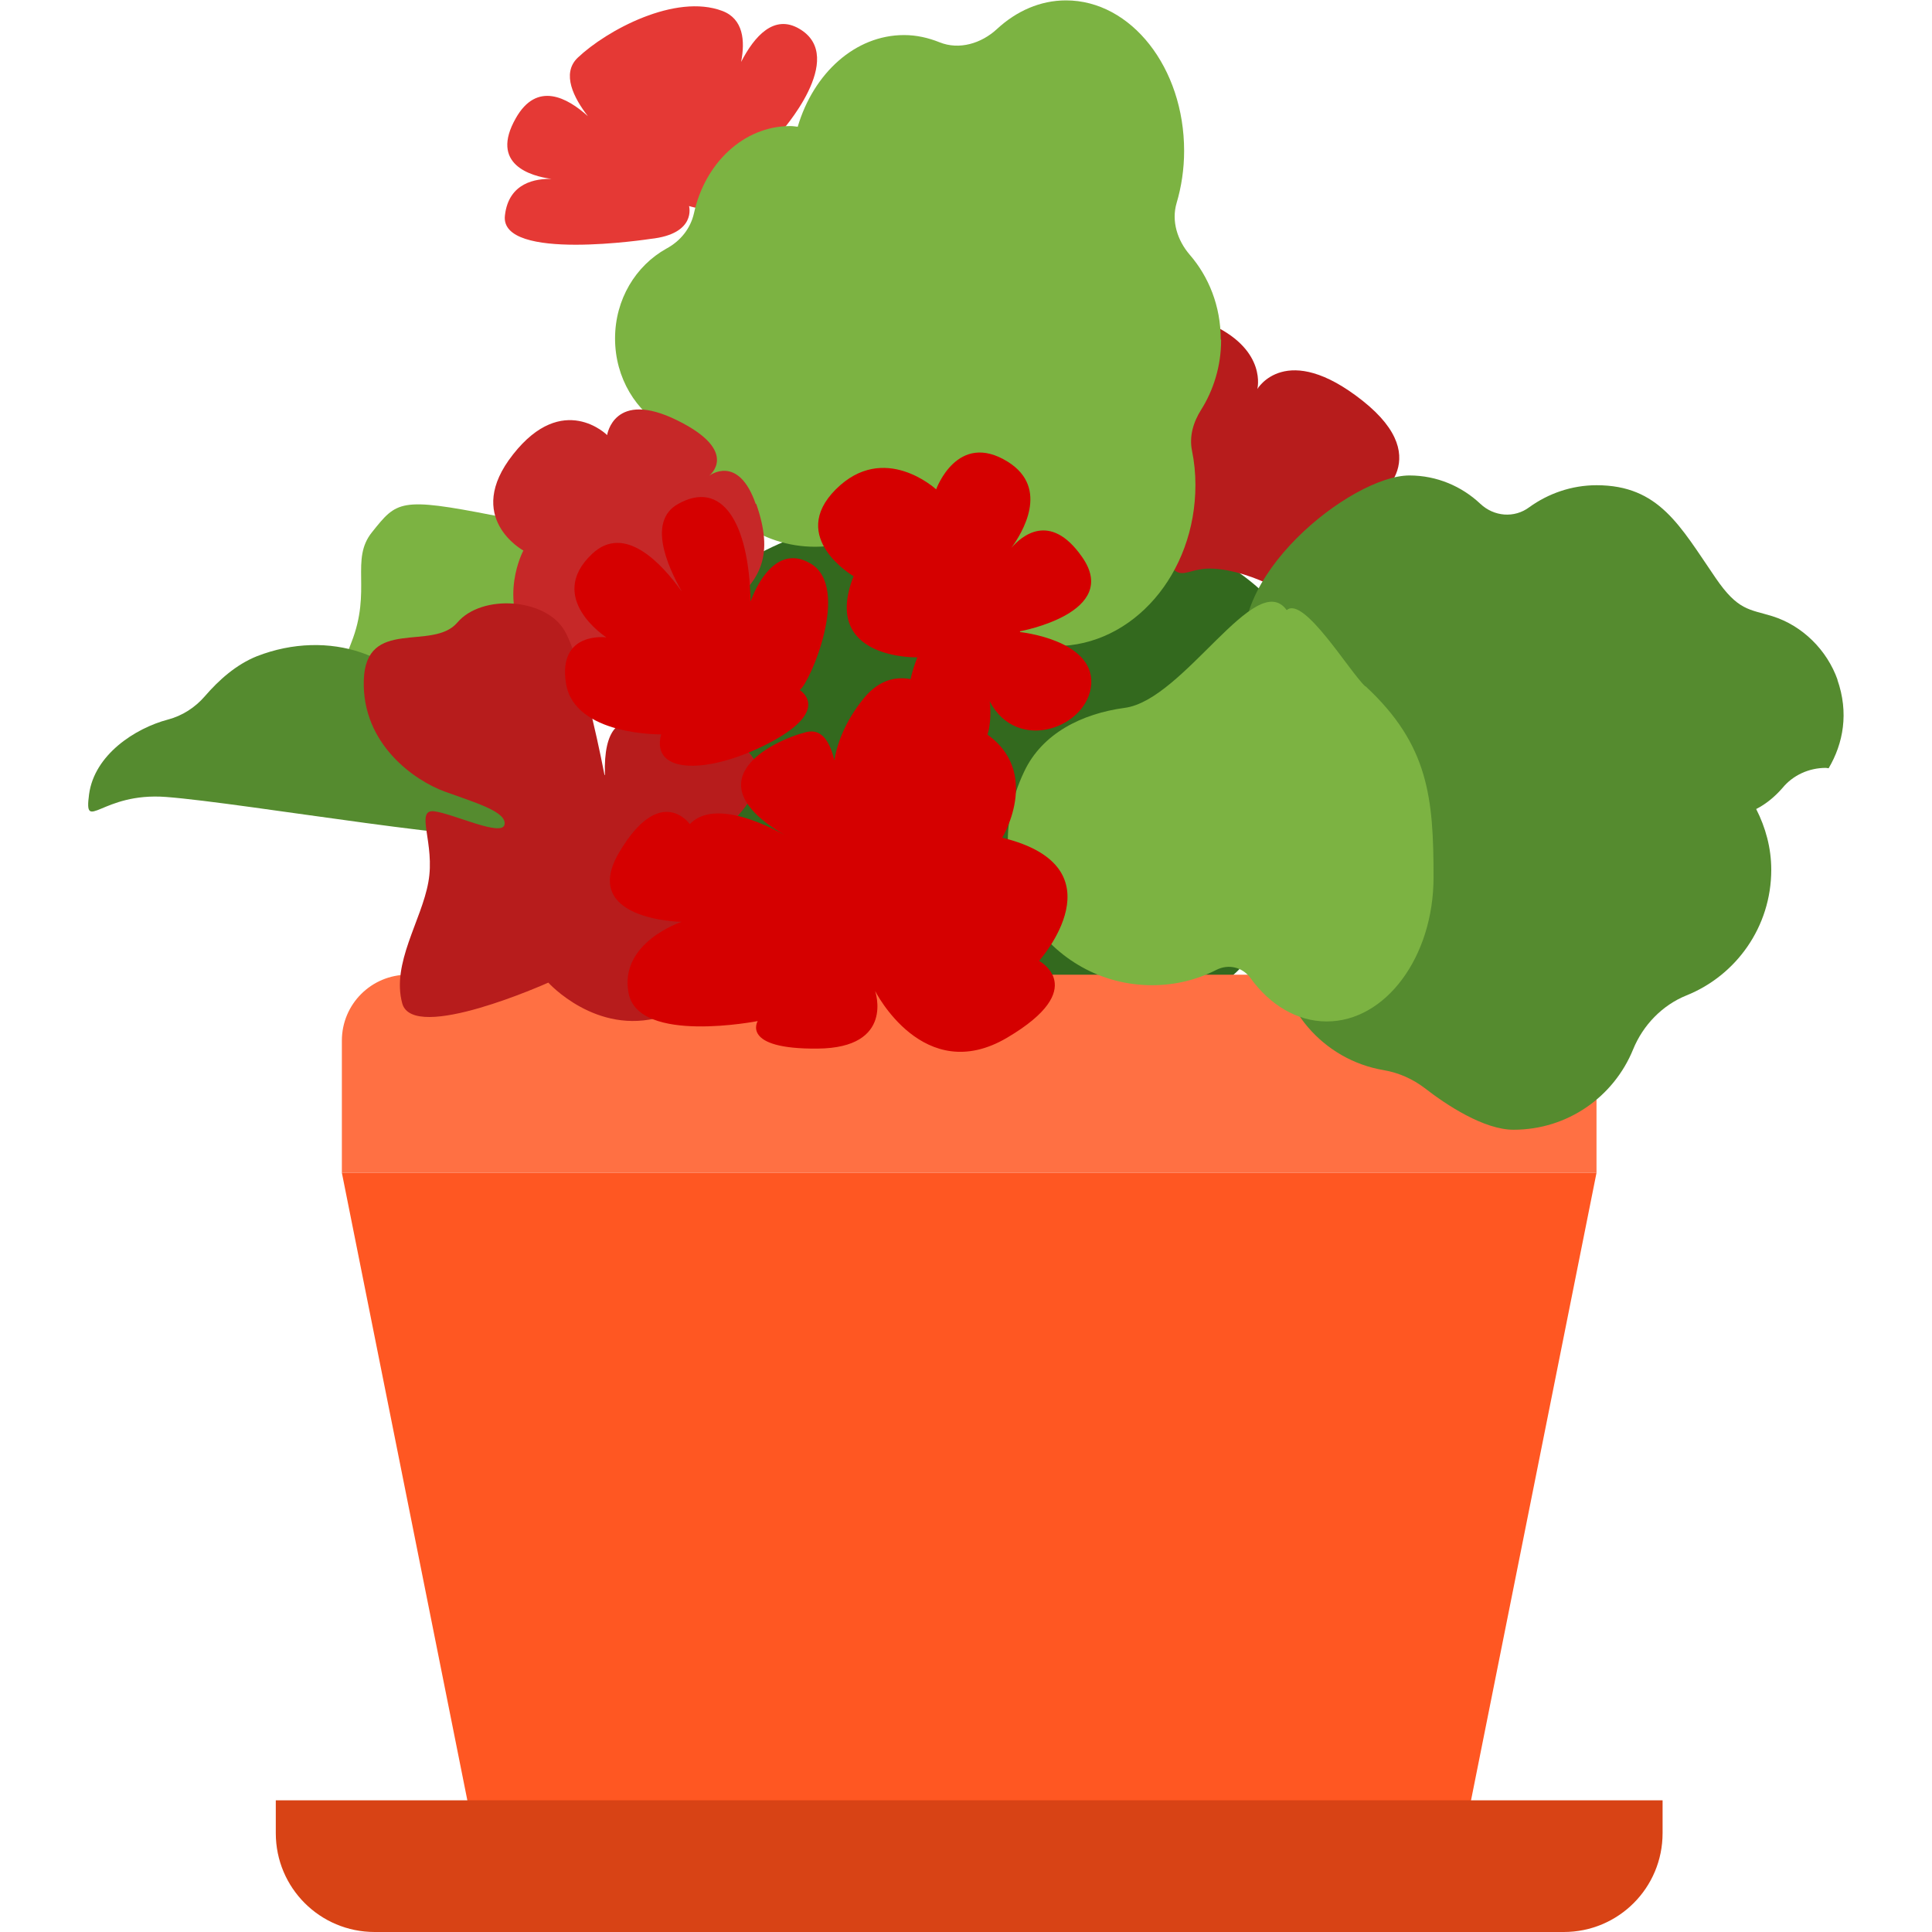 <svg width="20" height="20" viewBox="0 0 20 20" fill="none" xmlns="http://www.w3.org/2000/svg">
<g clip-path="url(#clip0_3074_2383)">
<path d="M13.516 7.035C13.516 8.039 14.113 10.883 10.035 10.883C8.191 10.883 6.844 8.035 6.844 7.035C6.844 6.031 8.336 5.219 10.18 5.219C12.023 5.219 13.516 6.031 13.516 7.035Z" fill="#33691E"/>
<path d="M16.527 12.141H3.539V10.773C3.539 10.395 3.844 10.09 4.223 10.09H15.844C16.223 10.09 16.527 10.395 16.527 10.773V12.141Z" fill="#FF7043"/>
<path d="M15.16 18.977H4.906L3.539 12.141H16.527L15.16 18.977Z" fill="#FF5722"/>
<path d="M16.184 20H3.879C3.312 20 2.855 19.543 2.855 18.977V18.637H17.211V18.977C17.211 19.543 16.754 20 16.188 20H16.184Z" fill="#D84315"/>
<path d="M8.074 1.379C8.074 1.379 8.785 0.594 8.273 0.297C8.012 0.145 7.809 0.375 7.672 0.641C7.715 0.422 7.695 0.195 7.477 0.113C6.992 -0.07 6.281 0.312 5.98 0.598C5.809 0.762 5.941 1.016 6.086 1.203C5.875 1.012 5.559 0.836 5.34 1.223C5.066 1.703 5.496 1.824 5.711 1.852C5.551 1.848 5.266 1.887 5.227 2.23C5.168 2.715 6.734 2.473 6.734 2.473C7.215 2.422 7.133 2.133 7.133 2.133C7.133 2.133 7.703 2.316 8.047 1.961C8.391 1.605 8.074 1.375 8.074 1.375V1.379Z" fill="#E53935"/>
<path d="M15.145 5.832C15.129 4.82 14.203 5.191 14.203 5.191C14.203 5.191 14.899 4.777 14.105 4.148C13.312 3.52 13.016 4.027 13.016 4.027C13.016 4.027 13.117 3.637 12.566 3.371C12.016 3.105 11.207 2.59 11.316 3.156C11.316 3.156 11.527 4.426 11.867 5.316C12.207 6.207 12.18 5.863 12.562 5.887C12.945 5.906 13.508 6.184 13.758 6.52C14.008 6.855 14.125 6.063 14.125 6.063C14.125 6.063 15.164 6.844 15.149 5.832H15.145Z" fill="#B71C1C"/>
<path d="M12.637 3.512C12.637 3.168 12.512 2.863 12.316 2.637C12.188 2.488 12.125 2.289 12.18 2.102C12.23 1.934 12.258 1.75 12.258 1.562C12.258 0.703 11.711 0.004 11.035 0.004C10.77 0.004 10.523 0.113 10.32 0.301C10.16 0.449 9.93 0.52 9.727 0.438C9.609 0.391 9.488 0.363 9.359 0.363C8.852 0.363 8.422 0.758 8.258 1.312C8.23 1.309 8.207 1.305 8.18 1.305C7.699 1.305 7.297 1.688 7.184 2.207C7.148 2.367 7.043 2.496 6.898 2.574C6.582 2.75 6.367 3.098 6.367 3.504C6.367 3.914 6.586 4.266 6.906 4.438C7.055 4.516 7.168 4.641 7.223 4.797C7.395 5.297 7.871 5.66 8.438 5.66C8.605 5.66 8.77 5.629 8.918 5.57C9.203 5.457 9.539 5.551 9.672 5.828C9.918 6.34 10.387 6.688 10.93 6.688C11.727 6.688 12.375 5.941 12.375 5.02C12.375 4.898 12.363 4.781 12.34 4.668C12.309 4.52 12.352 4.371 12.434 4.242C12.562 4.039 12.641 3.789 12.641 3.52L12.637 3.512Z" fill="#7CB342"/>
<path d="M19.023 7.039C18.914 6.73 18.66 6.477 18.348 6.379C18.109 6.305 17.992 6.324 17.758 5.98C17.391 5.445 17.176 5.023 16.527 5.023C16.27 5.023 16.027 5.109 15.832 5.25C15.676 5.367 15.465 5.348 15.324 5.215C15.133 5.035 14.875 4.922 14.59 4.922C13.992 4.922 12.637 5.996 12.91 6.895C13.086 7.465 13.223 9.043 13.223 9.773C13.223 10.43 13.699 10.973 14.324 11.078C14.48 11.105 14.621 11.168 14.746 11.262C14.976 11.441 15.363 11.695 15.668 11.695C16.23 11.695 16.707 11.352 16.906 10.863C17.008 10.613 17.207 10.406 17.457 10.305C17.973 10.098 18.336 9.594 18.336 9.004C18.336 8.777 18.277 8.566 18.18 8.375C18.281 8.324 18.375 8.246 18.453 8.156C18.559 8.027 18.723 7.949 18.902 7.949C18.91 7.949 18.922 7.953 18.93 7.953C19.082 7.695 19.141 7.379 19.02 7.035L19.023 7.039Z" fill="#558B2F"/>
<path d="M14.133 7.105C13.969 6.953 13.496 6.164 13.32 6.316C13 5.875 12.254 7.25 11.641 7.328C11.203 7.387 10.789 7.59 10.602 7.988C10.07 9.105 10.871 10.199 11.926 10.199C12.168 10.199 12.395 10.141 12.594 10.039C12.719 9.977 12.863 10.012 12.945 10.125C13.145 10.402 13.426 10.574 13.734 10.574C14.344 10.574 14.84 9.906 14.84 9.082C14.84 8.258 14.789 7.711 14.137 7.105H14.133Z" fill="#7CB342"/>
<path d="M4.883 7.891C5.074 7.676 5.492 7.855 5.785 7.703C6.047 7.566 5.883 7.125 6.211 6.711C6.465 6.387 6.352 5.891 6.027 5.633C5.785 5.437 5.262 5.367 5.113 5.336C4.137 5.144 4.109 5.187 3.852 5.508C3.621 5.793 3.852 6.109 3.637 6.652C3.484 7.035 3.43 7.445 3.75 7.703C4.07 7.961 4.418 8.414 4.883 7.891Z" fill="#7CB342"/>
<path d="M4.441 7.402C4.199 6.777 3.402 6.504 2.66 6.793C2.445 6.879 2.266 7.039 2.121 7.207C2.02 7.324 1.887 7.41 1.738 7.449C1.398 7.539 0.977 7.813 0.922 8.223C0.867 8.633 1.047 8.199 1.719 8.25C2.543 8.313 5.152 8.773 5.477 8.648C6.219 8.359 4.684 8.023 4.441 7.398V7.402Z" fill="#558B2F"/>
<path d="M7.824 5.219C7.641 4.691 7.34 4.926 7.34 4.926C7.34 4.926 7.668 4.676 7.012 4.352C6.355 4.027 6.285 4.504 6.285 4.504C6.285 4.504 5.828 4.047 5.312 4.703C4.793 5.359 5.418 5.699 5.418 5.699C5.418 5.699 5.148 6.199 5.477 6.676C5.805 7.152 6.461 6.672 6.461 6.672C6.461 6.672 7.121 6.582 7.504 6.297C7.887 6.012 8.012 5.742 7.828 5.215L7.824 5.219Z" fill="#C62828"/>
<path d="M10.559 6.535C10.559 6.535 11.613 6.344 11.199 5.762C10.867 5.289 10.57 5.555 10.469 5.672C10.578 5.523 10.871 5.055 10.434 4.781C9.91 4.453 9.691 5.066 9.691 5.066C9.691 5.066 9.152 4.566 8.652 5.066C8.152 5.566 8.836 5.965 8.836 5.965C8.496 6.832 9.496 6.805 9.496 6.805C9.289 7.332 9.434 7.672 9.883 7.789C10.332 7.902 10.246 7.262 10.246 7.262C10.531 7.805 11.27 7.531 11.297 7.078C11.32 6.621 10.559 6.543 10.559 6.543V6.535Z" fill="#D50000"/>
<path d="M6.258 8.023C6.258 8.023 6.039 6.879 5.848 6.535C5.656 6.191 4.988 6.145 4.734 6.445C4.477 6.746 3.785 6.383 3.766 7.043C3.746 7.703 4.293 8.082 4.606 8.195C4.918 8.309 5.246 8.402 5.223 8.535C5.199 8.668 4.691 8.422 4.492 8.398C4.293 8.379 4.508 8.734 4.434 9.133C4.363 9.531 4.051 9.973 4.164 10.387C4.277 10.801 5.676 10.172 5.676 10.172C5.676 10.172 6.172 10.723 6.844 10.527C7.512 10.328 7.727 9.262 7.387 8.672C7.387 8.672 8.211 8.082 7.656 7.711C7.102 7.34 6.973 7.676 6.973 7.676C6.973 7.676 6.231 7.027 6.262 8.023H6.258Z" fill="#B71C1C"/>
<path d="M10.758 9.945C10.758 9.945 11.625 8.977 10.375 8.672C10.375 8.672 10.828 7.926 10.117 7.539C10.117 7.539 9.434 6.613 8.934 7.238C8.75 7.469 8.668 7.688 8.637 7.871C8.594 7.688 8.512 7.539 8.348 7.578C7.977 7.672 7.137 8.094 8.164 8.668C8.164 8.668 7.437 8.219 7.141 8.531C7.141 8.531 6.84 8.105 6.414 8.816C5.988 9.527 7.055 9.543 7.055 9.543C7.055 9.543 6.402 9.758 6.508 10.285C6.613 10.812 7.844 10.57 7.844 10.57C7.844 10.57 7.664 10.863 8.465 10.855C9.266 10.848 9.059 10.258 9.059 10.258C9.059 10.258 9.559 11.254 10.426 10.742C11.293 10.23 10.754 9.945 10.754 9.945H10.758Z" fill="#D50000"/>
<path d="M8.281 7.141C8.383 7.07 8.809 6.086 8.395 5.836C7.98 5.586 7.77 6.227 7.77 6.227C7.754 5.398 7.469 4.961 7.016 5.219C6.707 5.395 6.902 5.848 7.059 6.125C6.855 5.84 6.469 5.414 6.129 5.734C5.645 6.191 6.277 6.598 6.277 6.598C6.277 6.598 5.773 6.531 5.859 7.074C5.945 7.617 6.844 7.602 6.844 7.602C6.73 8.027 7.355 8.016 7.984 7.68C8.609 7.344 8.281 7.145 8.281 7.145V7.141Z" fill="#D50000"/>
</g>
<defs>
<clipPath id="clip0_3074_2383">
<rect width="20" height="20" fill="white"/>
</clipPath>
</defs>
</svg>
